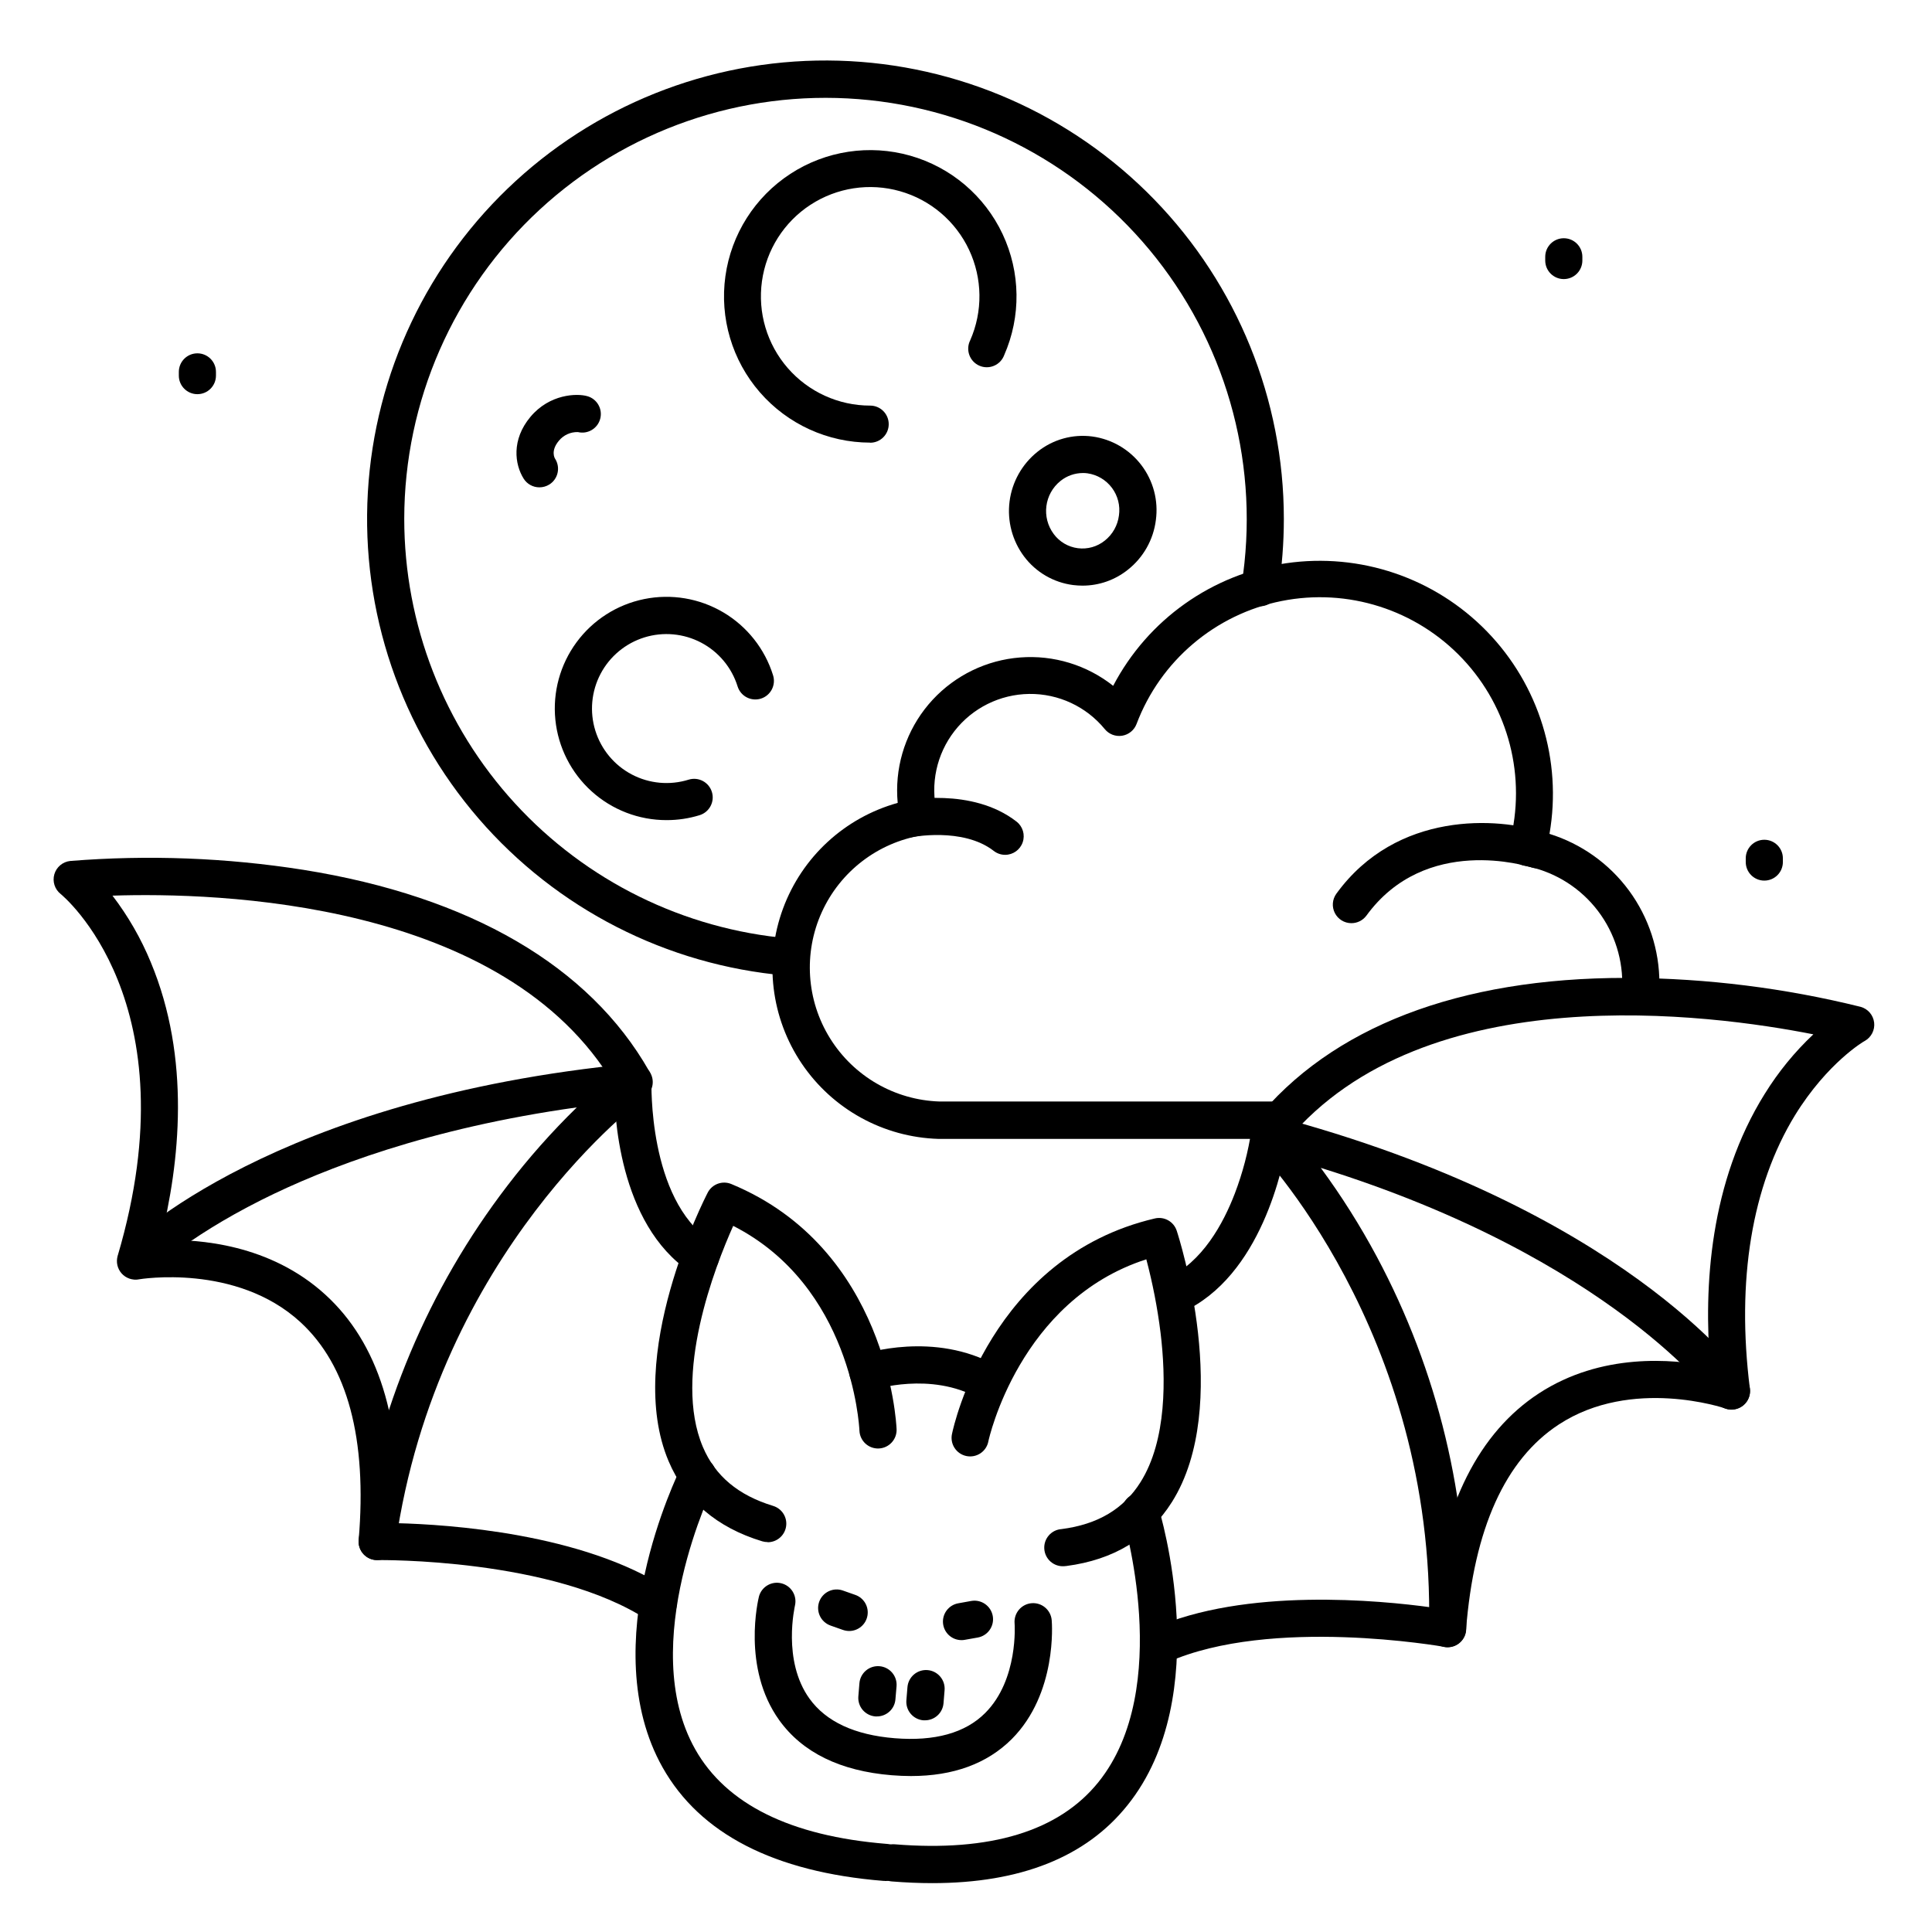 <?xml version="1.0" encoding="UTF-8"?>
<!-- Uploaded to: ICON Repo, www.iconrepo.com, Generator: ICON Repo Mixer Tools -->
<svg fill="#000000" width="800px" height="800px" version="1.1" viewBox="144 144 512 512" xmlns="http://www.w3.org/2000/svg">
 <g>
  <path d="m374.6 261.3c-11.207-0.012-21.863-4.871-29.219-13.328-7.356-8.457-10.688-19.684-9.141-30.785 1.547-11.102 7.824-20.988 17.215-27.113 9.387-6.121 20.965-7.883 31.75-4.824 10.781 3.059 19.715 10.633 24.488 20.773 4.777 10.141 4.93 21.852 0.418 32.113-0.473 1.262-1.445 2.277-2.691 2.801-1.242 0.527-2.648 0.516-3.883-0.023-1.238-0.543-2.199-1.566-2.656-2.836-0.461-1.27-0.379-2.672 0.227-3.879 3.375-7.664 3.266-16.418-0.297-23.996-3.566-7.582-10.238-13.246-18.297-15.531-8.059-2.289-16.711-0.973-23.73 3.602-7.016 4.574-11.707 11.965-12.859 20.262-1.156 8.297 1.336 16.688 6.836 23.004 5.496 6.32 13.465 9.949 21.84 9.949 2.719 0 4.918 2.203 4.918 4.922 0 2.715-2.199 4.918-4.918 4.918z"/>
  <path d="m286.94 273.15c-1.699 0-3.273-0.875-4.172-2.312-2.352-3.75-3.285-10.281 1.801-16.363 5.086-6.082 12.328-6.277 15.086-5.481l-0.004-0.004c2.578 0.734 4.098 3.394 3.414 5.984-0.68 2.59-3.309 4.16-5.91 3.531-1.945-0.055-3.801 0.785-5.039 2.285-2.242 2.676-1.141 4.613-0.984 4.82 0.695 1.105 0.922 2.445 0.629 3.719-0.289 1.273-1.078 2.379-2.184 3.07-0.793 0.492-1.707 0.75-2.637 0.75zm9.969-14.762h0.168z"/>
  <path d="m430.87 299.2c-0.828-0.004-1.656-0.055-2.481-0.156-5.172-0.66-9.855-3.387-12.988-7.555-3.137-4.184-4.519-9.422-3.856-14.605 0.664-5.184 3.32-9.906 7.406-13.164 4.082-3.269 9.32-4.731 14.504-4.047 5.176 0.703 9.859 3.434 13.02 7.59 3.164 4.156 4.543 9.398 3.84 14.57-0.652 5.191-3.316 9.918-7.422 13.156-3.414 2.731-7.652 4.215-12.023 4.211zm0.098-29.844c-2.144 0.008-4.227 0.738-5.902 2.078-4.316 3.441-5.113 9.691-1.801 14.109 1.531 2.062 3.836 3.41 6.387 3.738 2.547 0.328 5.117-0.398 7.121-2.008 2.082-1.648 3.434-4.051 3.762-6.691 0.371-2.582-0.297-5.211-1.863-7.301-1.566-2.094-3.898-3.477-6.484-3.848-0.402-0.055-0.809-0.082-1.219-0.078z"/>
  <path d="m352.6 402.52h-0.422c-31.484-2.75-60.656-17.664-81.324-41.574-20.668-23.914-31.203-54.938-29.367-86.488 1.832-31.551 15.895-61.145 39.191-82.5 23.301-21.355 54.004-32.789 85.598-31.875 31.59 0.918 61.582 14.109 83.605 36.777 22.023 22.668 34.344 53.023 34.352 84.629 0 6.375-0.492 12.734-1.477 19.031-0.426 2.684-2.945 4.516-5.629 4.094-2.684-0.426-4.519-2.945-4.094-5.629 4.856-30.738-3.34-62.109-22.605-86.543-19.27-24.438-47.863-39.723-78.887-42.168-31.023-2.445-61.66 8.168-84.52 29.281-22.859 21.117-35.871 50.816-35.891 81.934 0.004 27.918 10.469 54.824 29.332 75.406 18.859 20.582 44.75 33.352 72.562 35.785 2.715 0.117 4.824 2.418 4.707 5.133-0.117 2.719-2.414 4.824-5.133 4.707z"/>
  <path d="m410.38 370.54c-1.094 0-2.156-0.363-3.019-1.035-8.207-6.387-21.863-3.633-22.004-3.602-2.637 0.52-5.199-1.176-5.758-3.805s1.094-5.219 3.711-5.82c0.738-0.156 18.234-3.769 30.09 5.461l0.004 0.004c1.652 1.289 2.305 3.488 1.621 5.473-0.68 1.984-2.547 3.32-4.644 3.324z"/>
  <path d="m502.09 388.65c-1.844-0.016-3.523-1.059-4.352-2.707-0.828-1.645-0.668-3.613 0.414-5.106 15.992-22.004 42.902-20.289 54.906-16.266 2.504 0.906 3.832 3.644 2.996 6.172-0.836 2.527-3.535 3.93-6.086 3.168-1.191-0.383-28.184-8.855-43.895 12.793v-0.004c-0.945 1.246-2.422 1.969-3.984 1.949z"/>
  <path d="m481.55 445.82h-88.875c-14.578-0.449-28.051-7.875-36.211-19.965-8.156-12.09-10.008-27.367-4.965-41.051 5.039-13.688 16.352-24.117 30.402-28.027-0.109-1.113-0.156-2.223-0.156-3.336 0.004-8.895 3.367-17.461 9.41-23.988 6.047-6.527 14.332-10.535 23.199-11.219 8.871-0.688 17.672 1.996 24.648 7.516 9.188-17.547 26.23-29.625 45.832-32.484 19.602-2.856 39.383 3.856 53.199 18.051 13.812 14.195 19.988 34.152 16.598 53.668 8.449 2.633 15.832 7.898 21.074 15.027 5.238 7.129 8.062 15.75 8.055 24.598v1.871c-0.121 2.715-2.426 4.82-5.141 4.699-2.719-0.125-4.824-2.426-4.699-5.144v-1.426c0.016-7.418-2.578-14.605-7.324-20.305-4.746-5.699-11.348-9.551-18.645-10.879-1.344-0.242-2.527-1.035-3.266-2.188-0.738-1.152-0.965-2.559-0.621-3.883 4.527-17.328-0.191-35.766-12.484-48.789-12.293-13.023-30.426-18.801-47.988-15.285-17.559 3.519-32.07 15.832-38.398 32.586-0.625 1.641-2.078 2.824-3.809 3.106-1.734 0.281-3.484-0.379-4.598-1.738-4.91-5.996-12.285-9.434-20.039-9.336-7.75 0.098-15.035 3.715-19.797 9.836-4.758 6.121-6.473 14.074-4.66 21.609 0.324 1.324 0.082 2.723-0.664 3.863-0.746 1.137-1.93 1.918-3.269 2.152-11.707 1.926-21.68 9.574-26.578 20.379-4.898 10.805-4.082 23.344 2.184 33.418 6.262 10.078 17.141 16.363 28.996 16.754h88.633c2.715 0 4.918 2.203 4.918 4.922 0 2.715-2.203 4.918-4.918 4.918z"/>
  <path d="m320.64 361.34c-7.336 0.008-14.414-2.711-19.855-7.629-5.445-4.914-8.867-11.676-9.609-18.977-0.738-7.297 1.258-14.609 5.606-20.516 4.348-5.91 10.73-9.992 17.918-11.457 7.188-1.469 14.664-0.211 20.977 3.519 6.312 3.734 11.016 9.68 13.195 16.684 0.812 2.594-0.629 5.359-3.223 6.176-2.598 0.812-5.359-0.629-6.176-3.223-1.555-5-5.027-9.176-9.66-11.613s-10.047-2.934-15.047-1.383c-4.996 1.555-9.176 5.027-11.613 9.66s-2.934 10.047-1.383 15.043c1.555 5 5.027 9.18 9.66 11.617 4.633 2.438 10.043 2.934 15.043 1.383 2.598-0.816 5.359 0.629 6.176 3.223 0.816 2.594-0.629 5.359-3.223 6.176-2.848 0.879-5.809 1.324-8.789 1.316z"/>
  <path d="m318.39 574.17c-0.961 0.004-1.898-0.277-2.699-0.809-25.129-16.512-71.16-15.922-71.664-15.922-1.395 0.031-2.734-0.539-3.68-1.562-0.945-1.016-1.418-2.387-1.297-3.769 2.273-26.832-2.953-46.25-15.438-57.73-17.047-15.656-42.602-11.375-42.855-11.336-1.68 0.293-3.387-0.301-4.523-1.57-1.133-1.27-1.527-3.035-1.047-4.668 19.898-67.297-14.762-95.605-15.105-95.883-1.57-1.238-2.238-3.309-1.68-5.234 0.559-1.922 2.227-3.316 4.219-3.523 20.621-1.656 41.367-0.867 61.805 2.352 44.121 7.055 75.77 25.484 91.59 53.312h0.004c0.449 0.801 0.668 1.711 0.629 2.629 0 0.305-0.984 31.301 15.742 42.449 2.262 1.508 2.871 4.562 1.363 6.824-1.508 2.262-4.562 2.871-6.824 1.363-19.141-12.793-20.184-42.488-20.152-49.555-28.93-48.953-105.29-51.098-132.97-50.184 4.144 5.418 7.559 11.355 10.156 17.664 10.598 25.426 7.742 53.02 2.559 73.652 10.281-0.375 29.086 1.102 43.66 14.395 14.051 12.793 20.449 33.191 19.031 60.594 13.531 0.336 49.34 2.668 71.883 17.465l-0.004 0.004c1.82 1.191 2.641 3.441 2.016 5.523-0.625 2.086-2.543 3.512-4.719 3.508z"/>
  <path d="m347.43 552.67c-0.484-0.004-0.965-0.07-1.426-0.207-12.055-3.641-20.41-10.824-24.816-21.227-11.809-27.848 9.457-69.41 10.363-71.172h-0.004c1.176-2.273 3.894-3.266 6.258-2.285 41.27 17.094 43.719 62.977 43.797 64.945h0.004c0.117 2.719-1.988 5.019-4.707 5.137-2.715 0.121-5.016-1.984-5.137-4.703-0.078-1.625-2.144-38.328-33.457-54.289-4.812 10.766-16.07 39.617-8.039 58.586 3.277 7.715 9.359 12.793 18.598 15.617l0.004 0.004c2.34 0.699 3.812 3.012 3.457 5.426-0.355 2.418-2.434 4.207-4.875 4.207z"/>
  <path d="m425.98 559.06c-2.719 0.176-5.062-1.887-5.234-4.606-0.176-2.719 1.887-5.062 4.606-5.234 9.574-1.25 16.414-5.312 20.879-12.41 7.016-11.129 6.769-27.699 5.324-39.637v0.004c-0.816-6.559-2.078-13.055-3.769-19.445-33.664 10.824-41.75 47.742-41.84 48.137-0.223 1.32-0.973 2.492-2.078 3.246-1.109 0.75-2.473 1.023-3.781 0.746-1.309-0.273-2.449-1.07-3.16-2.203-0.711-1.133-0.93-2.508-0.605-3.805 0.395-1.898 10.223-46.762 53.727-56.953 2.488-0.582 5.008 0.836 5.797 3.266 0.621 1.879 14.84 46.336-1.289 71.91-6.043 9.594-15.438 15.293-27.926 16.926-0.215 0.035-0.43 0.055-0.648 0.059z"/>
  <path d="m385.41 614.67c-1.652 0-3.356-0.078-5.106-0.215-13.637-1.113-23.664-6.031-29.816-14.613-9.949-13.895-5.539-32.02-5.352-32.777 0.707-2.578 3.344-4.121 5.934-3.473 2.594 0.648 4.199 3.246 3.609 5.856 0 0.148-3.465 14.574 3.848 24.719 4.387 6.09 11.984 9.625 22.582 10.48 10.598 0.855 18.695-1.387 23.98-6.691 8.855-8.855 7.805-23.617 7.785-23.762v-0.004c-0.105-1.305 0.309-2.598 1.156-3.598s2.055-1.621 3.359-1.727c2.719-0.223 5.102 1.801 5.324 4.516 0.07 0.789 1.477 19.387-10.586 31.488-6.527 6.516-15.488 9.801-26.719 9.801z"/>
  <path d="m378.44 642.45h-0.402c-28.859-2.352-48.52-12.457-58.43-30.043-18.262-32.402 3.938-77.629 4.852-79.547v0.004c1.215-2.445 4.18-3.445 6.625-2.231 2.449 1.215 3.445 4.184 2.231 6.629-0.207 0.422-20.793 42.508-5.066 70.336 8.215 14.555 25.25 22.977 50.637 25.043 2.715 0.109 4.832 2.398 4.723 5.117-0.109 2.715-2.398 4.832-5.117 4.723z"/>
  <path d="m391.05 643.05c-3.449 0-7.035-0.152-10.754-0.453h-0.004c-2.715-0.223-4.738-2.606-4.516-5.324 0.223-2.715 2.606-4.738 5.324-4.516 25.379 2.066 43.562-3.484 54.023-16.512 20.016-24.926 6.516-69.785 6.375-70.238-0.801-2.598 0.652-5.352 3.254-6.152 2.598-0.805 5.352 0.652 6.152 3.25 0.629 2.035 15.184 50.254-8.09 79.27-11 13.789-28.387 20.676-51.766 20.676z"/>
  <path d="m376.38 598.87h-0.402c-1.301-0.105-2.508-0.727-3.356-1.719-0.844-0.996-1.258-2.285-1.152-3.586l0.285-3.484c0.105-1.305 0.727-2.516 1.723-3.363 0.996-0.848 2.289-1.262 3.594-1.156 2.719 0.219 4.742 2.598 4.523 5.316l-0.297 3.465c-0.203 2.562-2.348 4.535-4.918 4.527z"/>
  <path d="m389.11 599.9h-0.402c-1.301-0.105-2.508-0.723-3.352-1.719-0.848-0.992-1.262-2.285-1.156-3.586l0.285-3.484v0.004c0.105-1.305 0.727-2.516 1.723-3.363s2.293-1.266 3.598-1.16c2.715 0.219 4.738 2.602 4.519 5.32l-0.285 3.484v-0.004c-0.215 2.559-2.363 4.523-4.93 4.508z"/>
  <path d="m405.67 515.12c-0.84 0.004-1.668-0.211-2.402-0.617-12.645-7.074-27.609-2.262-27.758-2.215-2.566 0.824-5.312-0.566-6.168-3.121-0.855-2.551 0.496-5.316 3.039-6.207 0.777-0.266 19.18-6.289 35.691 2.953h-0.004c1.949 1.094 2.918 3.367 2.352 5.531-0.562 2.164-2.516 3.676-4.75 3.676z"/>
  <path d="m243.95 557.44c-0.234 0.004-0.469-0.012-0.699-0.047-2.684-0.387-4.551-2.875-4.172-5.559 4.879-34.055 18.434-66.277 39.359-93.582 5.629-7.363 11.785-14.309 18.422-20.781-39.262 5.492-66.773 16.098-83.551 24.512-20.457 10.273-29.785 19.57-29.895 19.691-1.926 1.805-4.934 1.773-6.816-0.074-1.883-1.852-1.973-4.859-0.199-6.816 1.586-1.613 40.027-39.773 135.25-48.926v0.004c2.191-0.188 4.242 1.105 5.019 3.164 0.777 2.055 0.094 4.383-1.672 5.691-0.543 0.395-55.105 40.668-66.176 118.5-0.348 2.422-2.422 4.219-4.871 4.219z"/>
  <path d="m451.46 584.99c-2.316-0.016-4.312-1.645-4.785-3.914-0.477-2.269 0.699-4.562 2.816-5.504 24.602-10.953 60.348-7.457 73.801-5.598 3.039-27.277 12.645-46.336 28.535-56.719 16.531-10.766 35.336-9.16 45.41-7.144-1.781-21.195-0.129-48.887 14.453-72.254h0.004c3.582-5.789 7.906-11.082 12.863-15.746-27.168-5.371-102.9-15.586-139.34 27.984-1.113 6.977-6.957 36.152-27.918 45.648h0.004c-2.465 1.062-5.324-0.047-6.43-2.492-1.105-2.441-0.051-5.32 2.375-6.473 9.387-4.25 14.957-14.574 17.988-22.477v0.004c2.078-5.449 3.562-11.109 4.426-16.875 0.109-0.91 0.473-1.77 1.055-2.481 19.945-24.738 53.855-37.797 98.086-37.797h0.926-0.004c20.684 0.117 41.277 2.691 61.355 7.668 1.93 0.527 3.348 2.172 3.586 4.16s-0.754 3.922-2.504 4.891c-0.078 0-9.84 5.688-18.469 19.68-11.434 18.695-15.566 43.719-11.957 72.453 0.211 1.691-0.473 3.371-1.801 4.441-1.328 1.066-3.117 1.371-4.723 0.805-0.234-0.078-24.758-8.395-44.102 4.25-14.219 9.297-22.484 27.621-24.602 54.473-0.109 1.391-0.801 2.664-1.902 3.516-1.105 0.848-2.516 1.191-3.887 0.941-0.453-0.078-45.863-8.098-73.289 4.094h0.004c-0.621 0.293-1.297 0.449-1.98 0.465z"/>
  <path d="m527.63 580.55h-0.109c-2.711-0.062-4.863-2.305-4.809-5.019 1.664-78.801-45.648-127.18-46.121-127.66-1.57-1.57-1.895-4-0.785-5.93 1.105-1.926 3.367-2.871 5.519-2.305 92.496 24.441 124.25 68.32 125.56 70.18 1.566 2.219 1.039 5.289-1.184 6.856-2.219 1.57-5.289 1.043-6.856-1.18-0.285-0.402-27.777-38.012-104.82-61.992h-0.004c5.496 7.465 10.445 15.316 14.82 23.488 16.234 30.332 24.398 64.328 23.715 98.727-0.051 2.684-2.238 4.832-4.922 4.832z"/>
  <path d="m611.56 377.37c-2.715 0-4.918-2.203-4.918-4.922v-0.984c0-2.715 2.203-4.918 4.918-4.918 2.719 0 4.922 2.203 4.922 4.918v0.984c0 1.305-0.52 2.559-1.441 3.481-0.922 0.922-2.176 1.441-3.481 1.441z"/>
  <path d="m558.42 217.96c-2.715 0-4.918-2.203-4.918-4.918v-0.984c0-2.719 2.203-4.922 4.918-4.922 2.719 0 4.922 2.203 4.922 4.922v0.984c0 1.305-0.52 2.555-1.441 3.477-0.922 0.926-2.176 1.441-3.481 1.441z"/>
  <path d="m196.31 248.46c-2.715 0-4.918-2.203-4.918-4.918v-0.984c0-2.719 2.203-4.922 4.918-4.922 2.719 0 4.922 2.203 4.922 4.922v0.984c0 1.305-0.52 2.555-1.441 3.477-0.922 0.926-2.176 1.441-3.481 1.441z"/>
  <path d="m369.03 576.23c-0.559-0.004-1.113-0.102-1.645-0.285l-3.297-1.16 0.004-0.004c-2.562-0.902-3.906-3.715-3.004-6.277 0.906-2.562 3.715-3.906 6.277-3l3.297 1.16c2.269 0.793 3.633 3.106 3.227 5.473-0.402 2.367-2.457 4.098-4.859 4.094z"/>
  <path d="m398.8 578.65c-2.543-0.004-4.664-1.949-4.891-4.484-0.223-2.535 1.523-4.82 4.027-5.273l3.445-0.621h-0.004c2.676-0.48 5.234 1.305 5.715 3.981 0.477 2.676-1.305 5.234-3.981 5.711l-3.445 0.609c-0.285 0.055-0.574 0.082-0.867 0.078z"/>
 </g>
</svg>